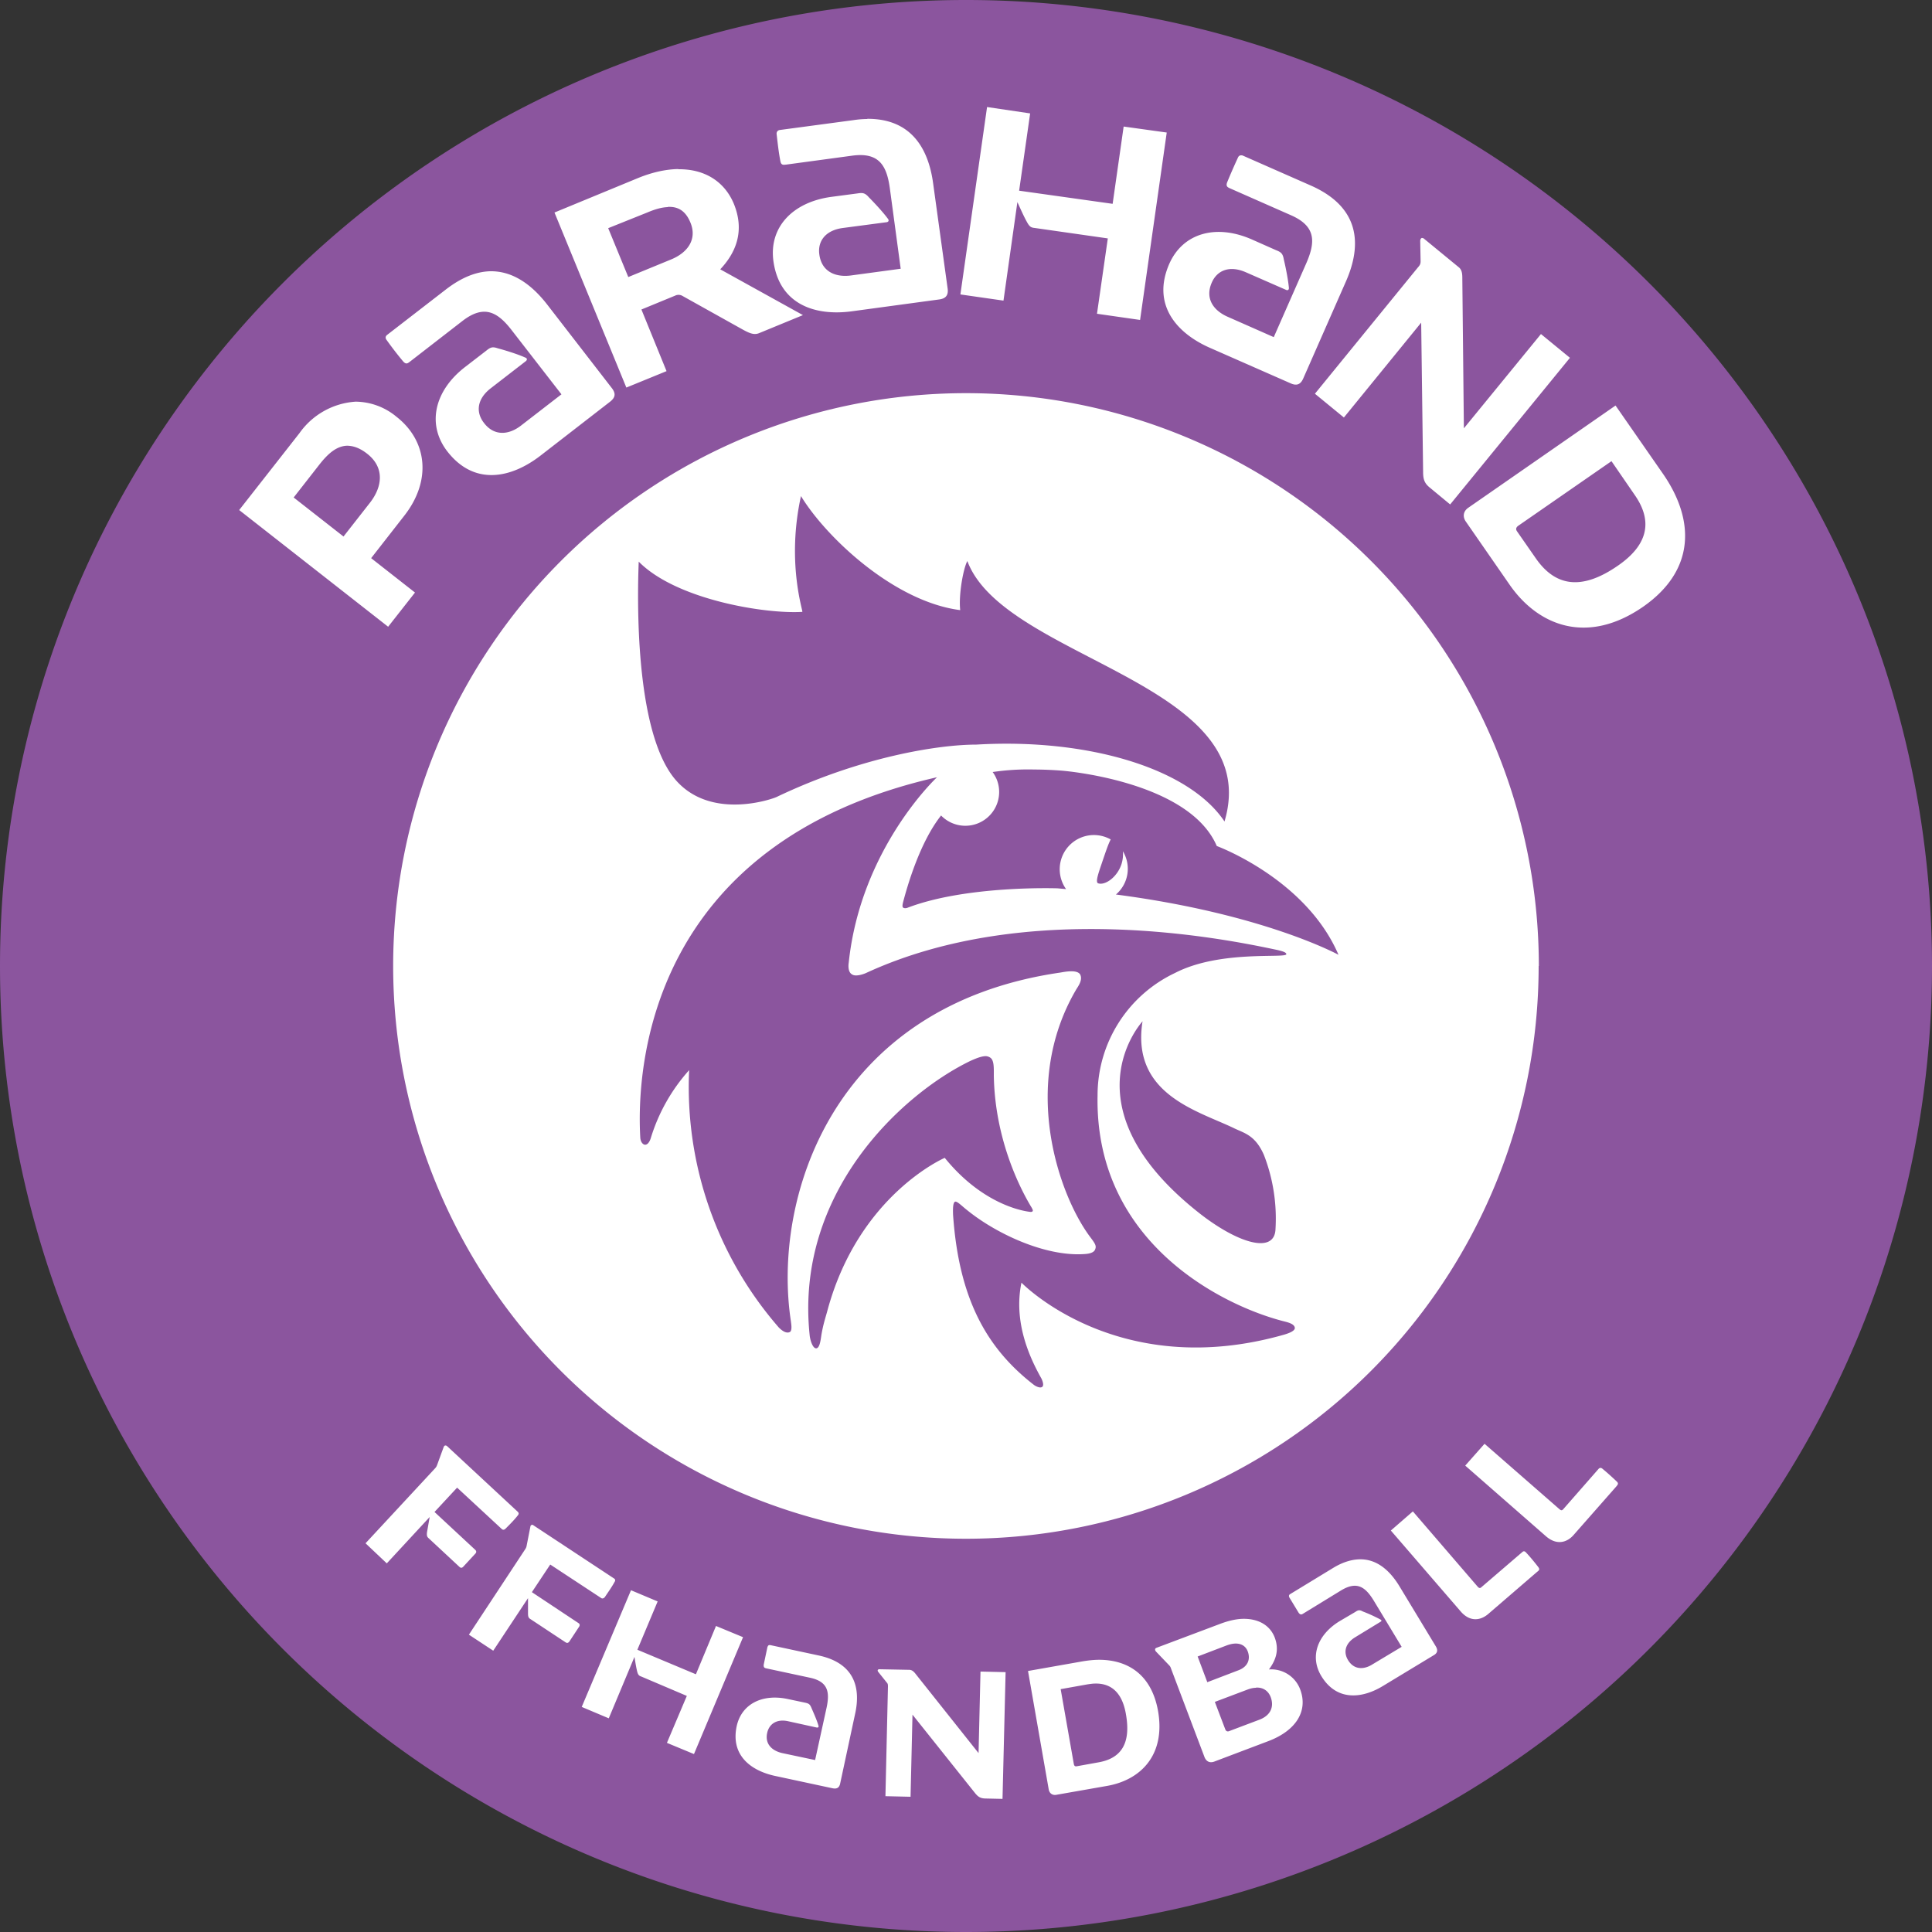 <svg width="100" height="100" xmlns="http://www.w3.org/2000/svg"><rect width="100%" height="100%" fill="#333333" stroke="none"/><path d="M100 50A50 50 0 1 1 0 50a50 50 0 0 1 100 0" style="fill:#8b559e"/><path d="M79.64 50a29.64 29.64 0 1 1-59.29 0 29.64 29.64 0 0 1 59.3 0M76.84 74.73l-1 1.13L80 79.5c.56.5 1.1.35 1.45-.05l2.2-2.5c.08-.1.15-.16.03-.27-.24-.23-.52-.48-.74-.66-.07-.06-.14-.05-.19 0l-1.84 2.1c-.06.06-.1.08-.21-.02zm-53.8.09c-.02 0-.06.03-.08.09l-.34.93a.45.45 0 0 1-.1.16l-3.6 3.88 1.1 1.04 2.22-2.4-.14.8c-.02.2.02.24.11.32l1.58 1.47c.06.05.12.06.2-.03l.61-.66c.07-.07.06-.14 0-.2l-2.11-1.96L23.66 77l2.31 2.14c.05.05.12.06.2-.02.23-.23.45-.45.63-.68.06-.07.06-.13 0-.19l-3.66-3.4c-.03-.02-.06-.04-.1-.03zm50.09 3.41-1.14.99 3.6 4.17c.48.57 1.03.5 1.44.15l2.53-2.18c.09-.07.16-.12.06-.25-.2-.26-.44-.55-.64-.76-.06-.07-.13-.07-.18-.02l-2.12 1.82c-.06.06-.12.07-.21-.04zm-45.6.7c-.03 0-.07.02-.08.1l-.19.97a.44.44 0 0 1-.07.18l-2.92 4.43 1.26.83 1.8-2.72v.8c0 .2.05.24.15.3l1.8 1.19c.07.04.13.04.2-.06l.5-.76c.04-.07.03-.14-.04-.18l-2.41-1.6.95-1.43 2.63 1.73c.05.04.13.04.2-.05.18-.27.36-.52.5-.78.05-.07.04-.14-.03-.18l-4.17-2.75a.13.13 0 0 0-.07-.03zm42.93 1.78c-.43-.01-.93.12-1.48.46l-2.2 1.34c-.07.04-.08.1-.04.18l.48.79c.1.13.17.08.25.03l1.96-1.2c.82-.49 1.25-.15 1.67.53l1.45 2.4-1.5.9c-.45.29-.97.3-1.28-.22-.24-.4-.15-.86.38-1.18l1.31-.8c.06-.03.06-.08-.02-.12a7.9 7.9 0 0 0-.9-.41c-.18-.1-.25-.07-.4.03l-.8.47c-1.15.7-1.56 1.83-.95 2.84.8 1.32 2.12 1.17 3.2.51l2.61-1.58c.18-.1.25-.24.12-.46l-1.9-3.14c-.48-.78-1.12-1.35-1.96-1.37zm-37.8 1.6-2.55 6.04 1.4.59 1.33-3.18c.04.25.09.56.14.76.05.18.1.22.22.26l2.35 1-1.03 2.43 1.4.58 2.54-6.05-1.4-.58-1.04 2.5-3.03-1.27 1.05-2.5zm31.72 1.48c-.36 0-.78.09-1.25.27l-3.27 1.23c-.08.03-.1.1-.03.19l.68.71c.05.05.08.1.1.17l1.74 4.6c.1.23.28.3.5.22l2.8-1.06c1.45-.55 2.06-1.57 1.65-2.67a1.6 1.6 0 0 0-1.62-1.04c.34-.46.55-.98.3-1.65-.23-.6-.79-.97-1.6-.97zm-.42 1.28c.3 0 .52.14.62.4.16.42 0 .8-.47.98l-1.62.62-.5-1.33 1.52-.58c.17-.06.32-.09.45-.09zm-24.14.08c-.05 0-.08.05-.1.11l-.19.9c-.02.17.07.18.16.2l2.24.48c.93.2 1.02.74.86 1.52l-.6 2.74-1.7-.36c-.53-.12-.91-.47-.78-1.05.1-.45.48-.73 1.08-.6l1.5.33c.06 0 .1-.03.07-.11-.08-.28-.27-.7-.36-.91-.08-.2-.15-.23-.33-.27l-.9-.19c-1.32-.28-2.39.26-2.64 1.41-.32 1.51.74 2.3 1.98 2.57l2.98.64c.2.04.35 0 .4-.26l.77-3.59c.3-1.35-.03-2.62-1.87-3.02l-2.52-.54h-.05zm17.09.76c-.28 0-.57.03-.87.08l-2.83.5 1.07 6.12c.04.24.22.32.39.29l2.62-.46c1.74-.3 3.05-1.59 2.65-3.88-.33-1.85-1.52-2.64-3.03-2.65zm-11.4.49c-.06 0-.12.05-.05.14l.44.55c.06.06.06.12.06.22l-.13 5.66 1.3.03.1-4.25 3.23 4.05c.16.2.28.28.53.29l.9.02.16-6.56-1.3-.03-.1 4.22-3.22-4.05c-.1-.13-.2-.26-.37-.26zm11.19.74c.86-.01 1.4.52 1.58 1.6.27 1.54-.28 2.28-1.43 2.48l-1.11.2c-.1.02-.14-.02-.16-.12l-.68-3.87 1.4-.25c.14-.02.27-.04.4-.04zm8.31.21c.4-.02.65.2.76.49.18.48.02.94-.58 1.17l-1.59.6c-.07.02-.14 0-.18-.1l-.54-1.42 1.67-.63c.18-.07.33-.1.46-.1z" style="fill:#fff"/><path style="fill:#8b559e" d="M41.46 25.67c-.75 3.39.09 5.89.07 6-1.89.12-6.52-.62-8.47-2.6-.13 3.39.03 9.37 2.04 11.44 1.85 1.92 4.9.84 5.1.74 4.38-2.09 8.4-2.71 10.34-2.71 5.74-.34 11 1.22 12.84 3.98 2.14-7.2-11.4-8.37-13.31-13.48-.2.35-.46 1.72-.37 2.54-3.43-.44-6.95-3.78-8.24-5.9zm12.07 14.16a12.5 12.5 0 0 0-2.15.13 1.75 1.75 0 0 1-2.66 2.26l-.01-.01c-1.1 1.39-1.75 3.65-1.98 4.54 0 .03-.05.18.02.23.07.05.18.02.21.01 3.07-1.18 7.78-1.01 7.78-1.01l.44.04a1.77 1.77 0 0 1 2.31-2.57c-.12.22-.26.64-.4 1.05-.2.6-.42 1.16-.25 1.22.35.12.97-.3 1.2-.97.08-.24.1-.48.08-.69a1.75 1.75 0 0 1-.36 2.24c7.66 1 11.52 3.12 11.52 3.12-1.69-3.94-6.3-5.63-6.3-5.63-1.45-3.39-8.01-3.9-8.01-3.9a19 19 0 0 0-1.44-.06zm-5.03.4c-14.98 3.4-15.56 15.12-15.36 18.64.01.24.14.38.25.38.14 0 .24-.16.3-.36a9.35 9.35 0 0 1 1.98-3.5 18.96 18.96 0 0 0 4.64 13.32c.07.07.34.34.56.24.16-.06.07-.49.07-.54-.98-6.35 2.1-16.35 13.94-18.07.23-.04.87-.17 1.03.1.15.3-.13.64-.22.8-2.9 4.97-.86 10.66.74 12.79.24.32.33.45.26.62-.04.15-.22.24-.56.26-2.03.14-4.58-1.06-6.08-2.28-.27-.21-.51-.47-.62-.43-.11.06-.11.38-.1.67.3 4.37 1.75 6.92 4.17 8.8.07.06.35.22.46.1.09-.1-.03-.38-.08-.46-.51-.92-1.45-2.8-1.01-4.92 0 0 4.97 5.15 13.6 2.69.2-.06.56-.18.55-.35-.02-.2-.33-.28-.57-.34-3.14-.8-9.8-4.06-9.64-11.7a7 7 0 0 1 4.01-6.33c2.32-1.2 5.73-.74 5.76-.97 0-.08-.12-.14-.47-.22-2.55-.54-12.87-2.7-21.3 1.2-.07.03-.5.2-.7.07-.25-.13-.19-.55-.18-.61.62-5.93 4.57-9.6 4.57-9.6zm10.65 12.62s-4.15 4.42 3 10c1.98 1.53 3.83 2.06 3.87.76a9.1 9.1 0 0 0-.6-3.83c-.46-1.05-1.04-1.13-1.58-1.4-1.88-.9-5.31-1.76-4.7-5.53zm-8.2 1.82c-.2.02-.46.12-.76.26-3.47 1.69-9.07 6.78-8.28 14.2.02.2.14.65.33.66.2 0 .24-.48.28-.72.1-.58.22-.9.33-1.32 1.64-5.93 6.05-7.82 6.05-7.82 1.7 2.1 3.56 2.68 4.37 2.79.12.02.16 0 .18-.03.02-.03.01-.07-.05-.18-.47-.77-1.9-3.37-1.96-6.83 0-.4.02-.81-.19-.94a.43.43 0 0 0-.3-.07z"/><path style="fill:#fff" d="m51.09 5.54-1.38 9.7 2.23.32.72-5.1c.16.35.35.78.5 1.04.14.26.23.28.4.3l3.78.54-.56 3.9 2.23.32 1.38-9.7-2.23-.31-.57 4-4.84-.68.57-4Zm-6.2.62c-.22 0-.47.02-.73.06l-3.81.51c-.1.02-.17.1-.15.23.05.43.1.9.19 1.37.04.24.17.2.3.19l3.4-.46c1.42-.2 1.81.52 1.97 1.7l.56 4.15-2.59.35c-.79.1-1.5-.2-1.62-1.08-.1-.68.3-1.26 1.22-1.38l2.27-.3c.1-.02.13-.1.04-.2-.25-.34-.73-.85-.97-1.09-.2-.23-.32-.24-.58-.2l-1.36.18c-2 .27-3.23 1.57-3 3.31.31 2.29 2.2 2.87 4.08 2.61l4.5-.61c.31-.04.49-.19.44-.56L48.3 9.5c-.25-1.86-1.17-3.36-3.41-3.35zm19.35 1.88c-.07 0-.13.03-.17.13-.18.39-.37.82-.55 1.26-.09.23.04.27.17.33l3.13 1.38c1.3.57 1.27 1.38.8 2.47l-1.69 3.84-2.4-1.06c-.72-.32-1.17-.94-.81-1.76.27-.63.91-.91 1.76-.54l2.1.92c.08.03.15-.01.13-.14-.04-.43-.18-1.11-.26-1.44-.05-.3-.14-.38-.4-.48l-1.24-.55c-1.85-.82-3.58-.35-4.29 1.26-.92 2.11.38 3.59 2.12 4.35l4.16 1.83c.29.13.51.09.66-.26l2.2-5c.84-1.9.75-3.85-1.82-4.98l-3.52-1.55a.2.2 0 0 0-.08-.01zm-29.13.71c-.63.01-1.35.16-2.12.48L28.7 11l3.72 9.06 2.08-.85-1.3-3.19 1.75-.72a.4.4 0 0 1 .38.02l3.1 1.73c.38.21.61.3.87.19l2.26-.93-4.28-2.37c.77-.82 1.3-1.94.7-3.4-.47-1.12-1.48-1.8-2.88-1.78Zm-.55 1.96c.53-.03.93.2 1.18.82.34.83-.11 1.54-1.03 1.91l-2.19.9-1.04-2.53L33.5 11c.4-.17.75-.27 1.06-.28zm39.05 1.6c-.05.01-.1.06-.1.17l.02 1.04c0 .13-.03.2-.13.31l-5.34 6.55 1.5 1.23 4-4.91.1 7.73c0 .38.07.59.36.82l1.04.86 6.2-7.59-1.5-1.23-3.99 4.88-.08-7.7c0-.26 0-.5-.2-.65l-1.79-1.47a.13.13 0 0 0-.09-.03zm-48.24 1.73c-.7.02-1.46.3-2.3.95l-3.04 2.35c-.08.07-.1.16-.01.27.25.35.54.73.85 1.1.16.18.25.08.36 0l2.71-2.1c1.13-.87 1.83-.45 2.56.5l2.56 3.3-2.07 1.6c-.63.5-1.4.59-1.94-.12-.43-.55-.37-1.24.36-1.8l1.81-1.4c.08-.07.07-.15-.05-.19-.4-.18-1.06-.38-1.4-.47-.29-.1-.39-.05-.6.12l-1.09.84c-1.6 1.23-2 2.98-.93 4.37 1.41 1.82 3.33 1.38 4.83.22l3.6-2.79c.25-.2.32-.4.09-.7l-3.35-4.33c-.8-1.03-1.78-1.74-2.95-1.72zm-6.96 6.75a3.86 3.86 0 0 0-2.91 1.63l-3.12 3.98 7.71 6.04 1.39-1.77-2.27-1.78 1.71-2.19c1.43-1.82 1.2-3.88-.4-5.13a3.35 3.35 0 0 0-2.11-.78zm65.21.2L76 26.28c-.29.2-.28.49-.14.7l2.26 3.26c1.5 2.18 4.05 3.15 6.92 1.17 2.73-1.9 2.68-4.51 1.04-6.88zm-65.67 2.08c.32 0 .67.11 1.06.42.88.69.81 1.67.14 2.53l-1.37 1.75-2.58-2.02 1.36-1.74c.42-.53.86-.92 1.4-.94zm65.46.8 1.21 1.76c.95 1.37.66 2.59-.88 3.65-1.92 1.33-3.27 1.04-4.26-.4l-.96-1.38c-.07-.1-.06-.2.07-.29z"/></svg>